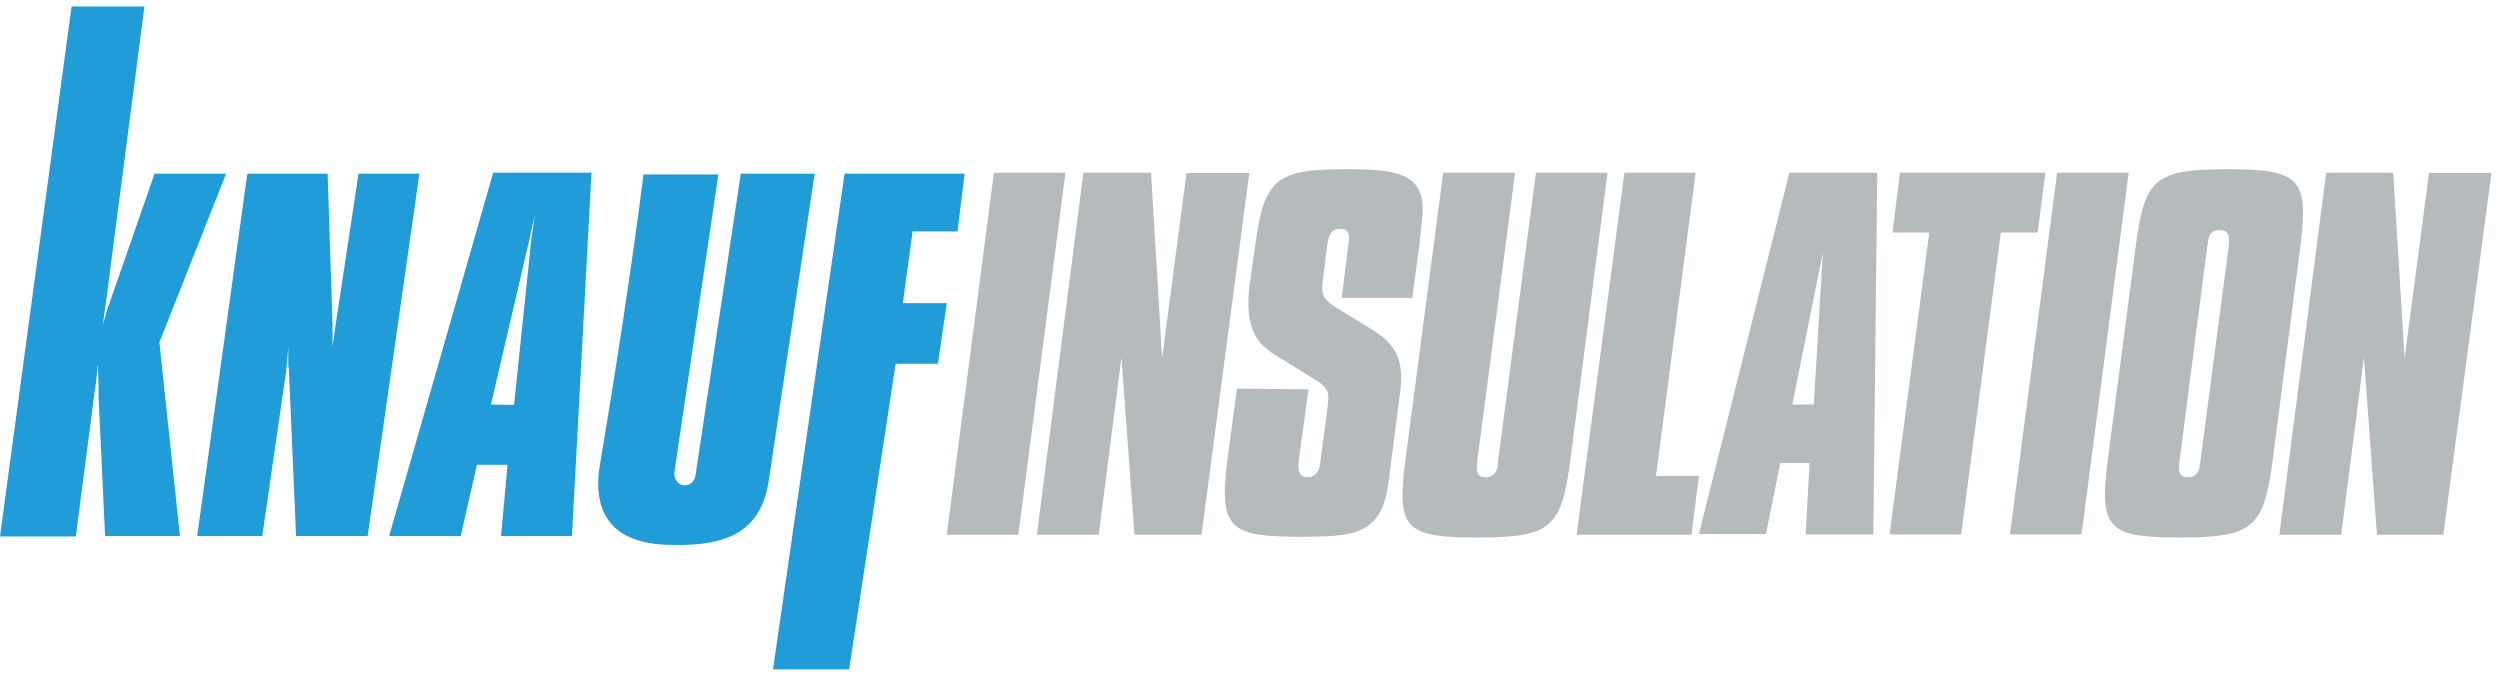 <?xml version="1.0" encoding="UTF-8"?> <svg xmlns="http://www.w3.org/2000/svg" width="132" height="36" viewBox="0 0 132 36" fill="none"> <path d="M3.779 0.343H7.627L5.6 15.915L5.566 16.134L5.428 17.157L5.686 16.244L5.789 15.988L8.16 9.17H11.939L8.417 18.071L9.499 28.306H5.549L5.205 20.995V20.539L5.171 19.223L5.068 20.191L5.033 20.411L4.003 28.325H0L3.779 0.343ZM13.107 9.17H17.298L17.556 17.103V18.309L17.728 17.103L18.93 9.17H22.143L19.411 28.306H15.632L15.254 19.533L15.22 19.314V18.345L15.117 19.533L13.846 28.306H10.41L13.055 9.189L13.107 9.17ZM39.114 9.17H43.014L40.609 25.254C40.231 27.995 38.548 28.909 35.112 28.763C31.436 28.58 31.505 26.022 31.625 24.852C32.633 18.845 33.417 13.63 33.978 9.207H37.929L35.61 24.925C35.589 25.077 35.62 25.232 35.7 25.36C35.779 25.488 35.9 25.581 36.04 25.619C36.119 25.635 36.201 25.633 36.279 25.613C36.358 25.594 36.432 25.557 36.496 25.506C36.561 25.454 36.614 25.389 36.654 25.314C36.694 25.239 36.719 25.157 36.727 25.071L39.114 9.17ZM44.611 9.17H50.933L50.555 12.223H48.185L47.669 16.006H49.988L49.525 19.204H47.291L44.835 35.343H40.815L44.594 9.17H44.611ZM24.324 28.306L25.183 24.541H26.798L26.454 28.306H30.199L31.23 9.116H26.042L20.545 28.306H24.324ZM25.922 21.361L27.846 13.1L27.932 12.734L28.241 11.327L28.035 12.789L28 13.155L27.141 21.379L25.922 21.361Z" fill="#209DD8"></path> <path d="M52.479 9.116H56.258L53.767 28.233H49.988L52.479 9.116ZM57.237 9.116H60.776L61.36 18.912L62.648 9.134H65.964L63.439 28.233H59.9L59.213 18.875L58.011 28.233H54.747L57.203 9.116H57.237ZM69.09 20.557L68.575 24.285C68.506 24.943 68.626 25.199 69.039 25.199C69.189 25.202 69.334 25.148 69.451 25.048C69.567 24.948 69.646 24.807 69.674 24.651L69.726 24.285L70.104 21.434C70.19 20.758 70.138 20.484 69.52 20.1L67.166 18.638C66.05 17.907 65.792 16.81 65.964 15.165L66.273 12.972C66.737 9.408 67.407 8.933 71.117 8.933C74.003 8.933 75.412 9.207 75.068 11.748L74.948 12.899L74.57 15.732H70.843L71.186 12.99C71.289 12.332 71.238 12.077 70.722 12.077C70.293 12.077 70.155 12.406 70.07 12.99L69.846 14.818C69.743 15.494 69.846 15.768 70.413 16.152L72.578 17.486C73.883 18.309 74.124 19.314 73.917 20.776L73.454 24.358C73.282 25.747 73.213 26.698 72.595 27.429C71.873 28.269 70.705 28.342 68.644 28.342C64.985 28.342 64.349 27.94 64.796 24.358L65.311 20.52L69.09 20.557ZM79.998 9.116L78.006 24.285C77.92 24.943 78.006 25.199 78.435 25.199C78.592 25.209 78.746 25.154 78.865 25.044C78.984 24.935 79.058 24.78 79.071 24.614L79.105 24.285L81.098 9.116H84.877L82.901 24.395C82.438 27.904 81.837 28.379 78.023 28.379C74.278 28.379 73.728 27.977 74.192 24.395L76.202 9.116H79.998ZM85.753 9.116H89.532L87.437 25.126H89.704L89.309 28.233H83.245L85.77 9.116H85.753ZM94.48 9.116H99.118L98.912 28.215H95.338L95.545 24.45H93.999L93.243 28.196H89.704L94.48 9.116ZM95.768 21.361L96.249 13.319L94.634 21.361H95.768ZM101.866 12.278H99.925L100.32 9.116H107.999L107.586 12.278H105.645L103.55 28.215H99.77L101.866 12.278ZM108.617 9.116H112.396L109.906 28.215H106.126L108.617 9.116ZM117.618 8.933C121.398 8.933 121.913 9.408 121.466 12.954L119.989 24.358C119.525 27.886 118.924 28.379 115.11 28.379C111.366 28.379 110.816 27.959 111.28 24.358L112.774 12.954C113.238 9.481 113.719 8.933 117.636 8.933H117.618ZM115.093 24.23C114.99 24.888 115.059 25.199 115.506 25.199C115.584 25.206 115.662 25.197 115.737 25.172C115.812 25.146 115.881 25.105 115.94 25.05C115.999 24.995 116.048 24.929 116.082 24.854C116.117 24.779 116.137 24.697 116.141 24.614L116.193 24.248L117.67 13.063C117.739 12.387 117.67 12.15 117.155 12.15C116.845 12.15 116.639 12.332 116.588 12.698C116.588 12.881 116.553 12.936 116.536 13.063L115.093 24.23ZM122.823 9.116H126.362L126.963 18.912L128.252 9.134H131.55L129.008 28.233H125.503L124.816 18.875L123.614 28.233H120.35L122.823 9.116Z" fill="#B5BABD"></path> </svg> 